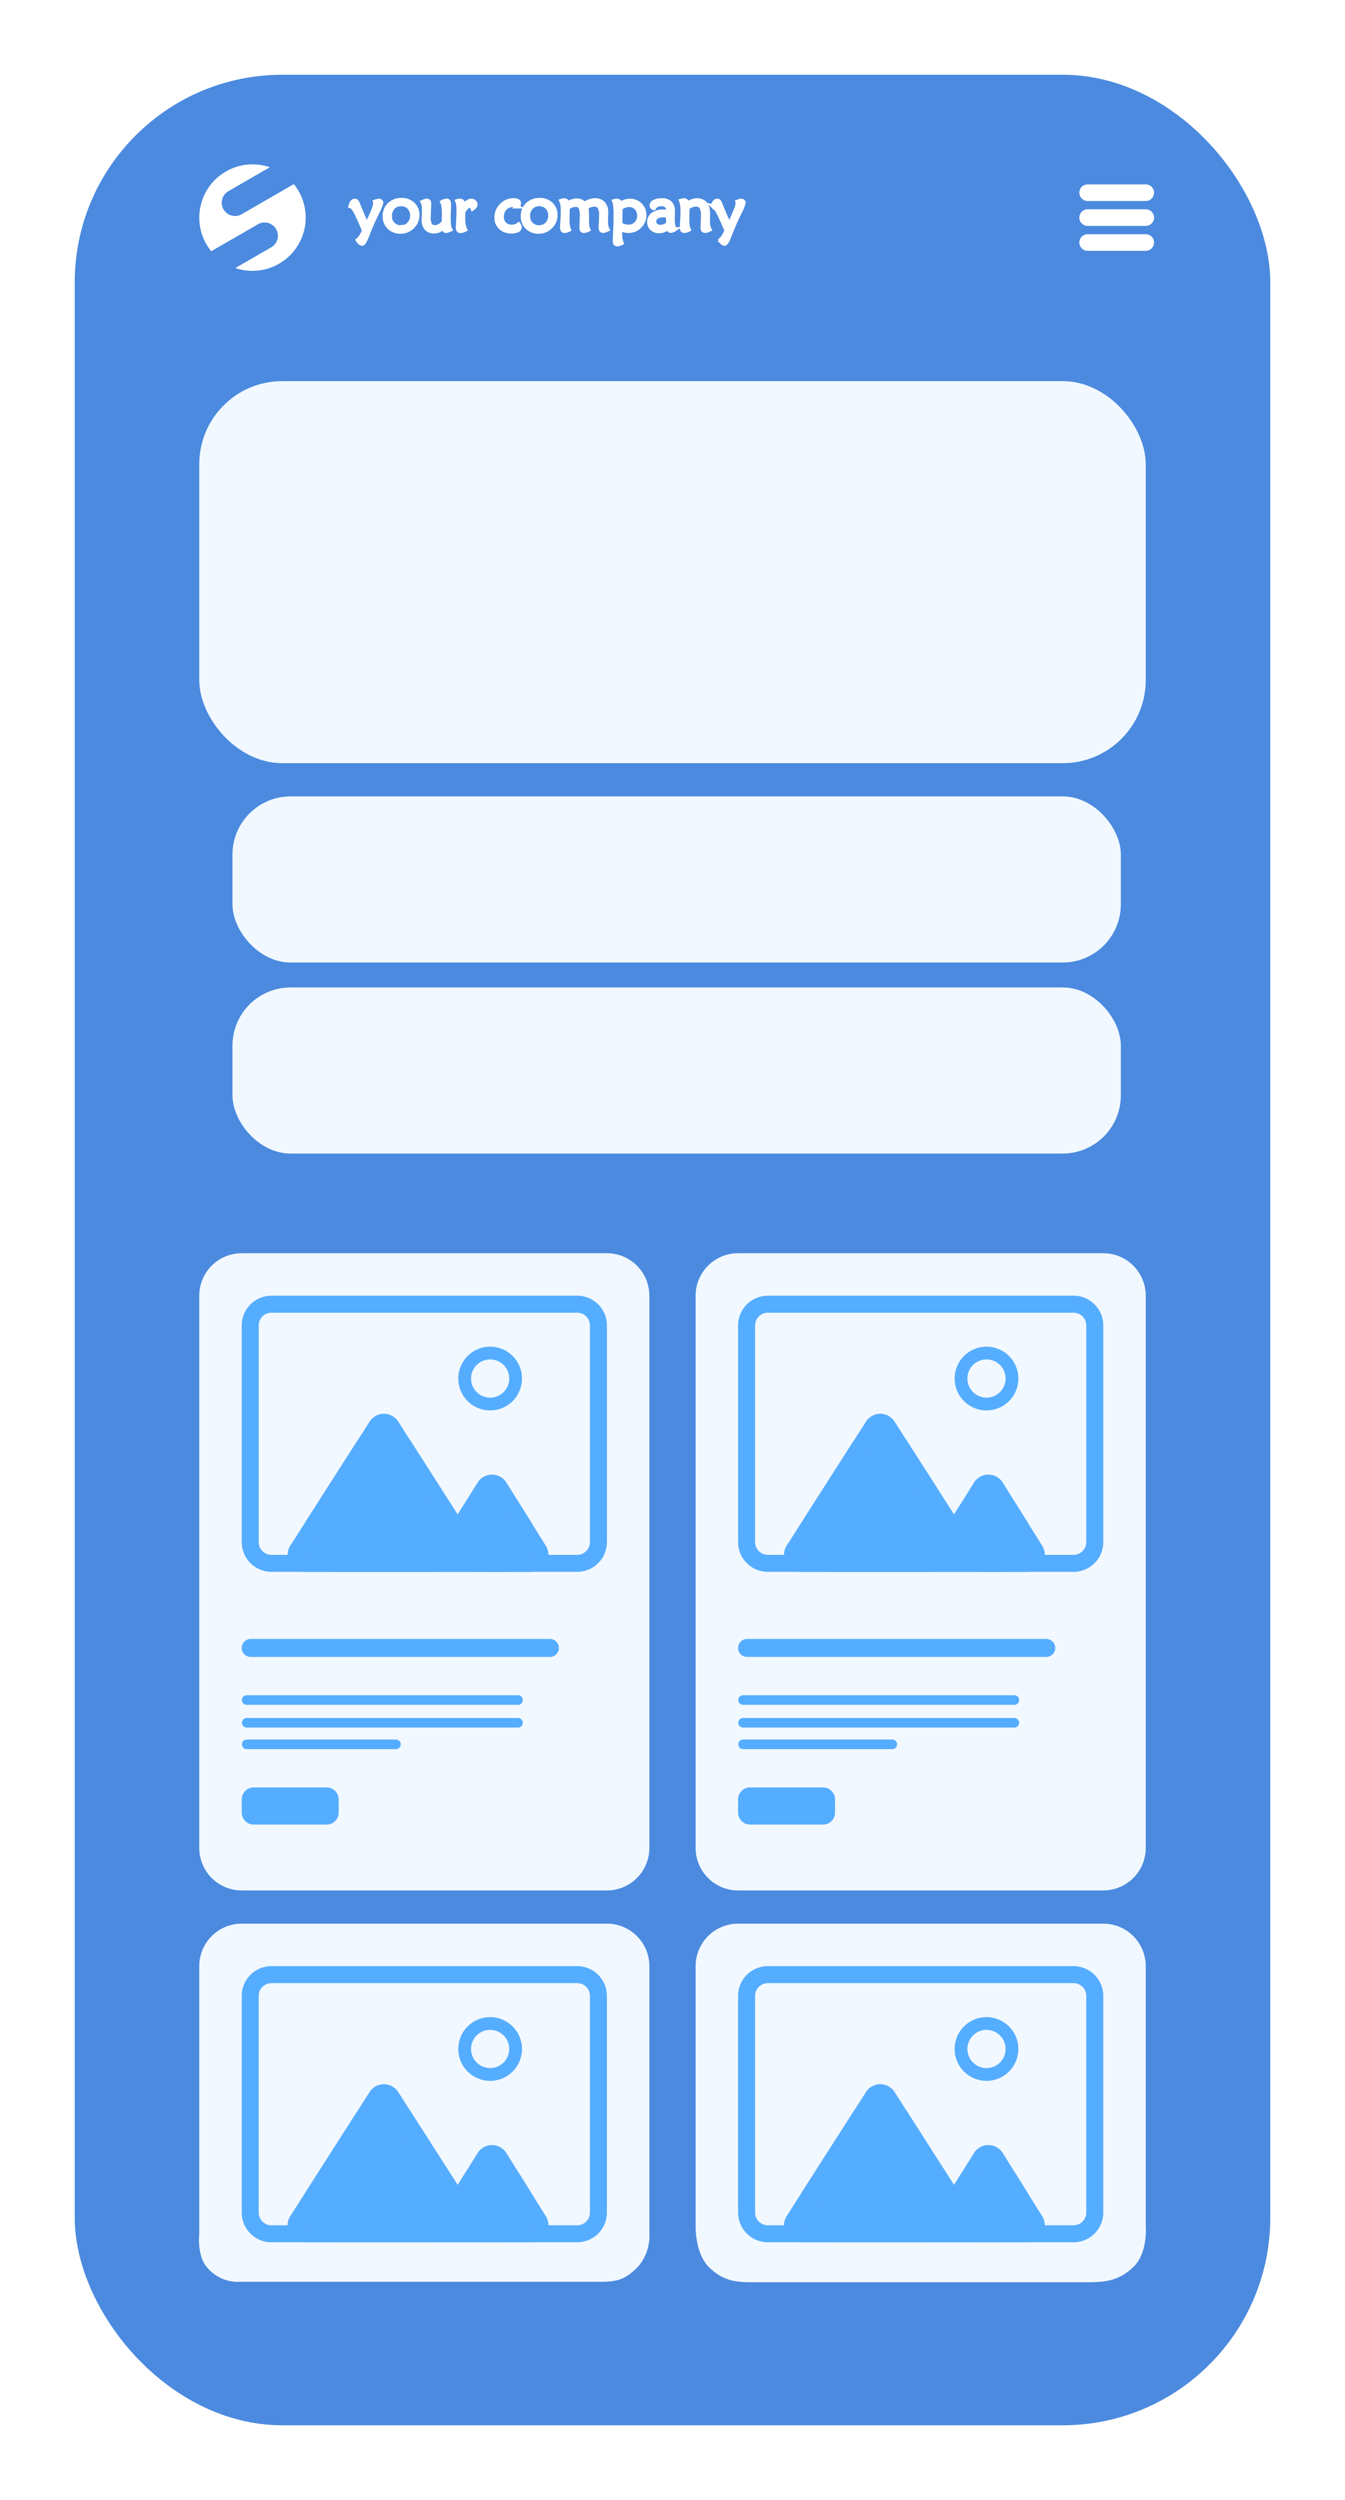 <svg xmlns="http://www.w3.org/2000/svg" xmlns:xlink="http://www.w3.org/1999/xlink" width="162" height="301" viewBox="0 0 162 301"><defs><filter id="a" x="0" y="0" width="162" height="301" filterUnits="userSpaceOnUse"><feOffset dy="3" input="SourceAlpha"/><feGaussianBlur stdDeviation="3" result="b"/><feFlood flood-opacity="0.161"/><feComposite operator="in" in2="b"/><feComposite in="SourceGraphic"/></filter></defs><g transform="translate(9 6)"><g transform="matrix(1, 0, 0, 1, -9, -6)" filter="url(#a)"><rect width="144" height="283" rx="25" transform="translate(9 6)" fill="#4b8adf"/></g><path d="M10.4,17.148a6.4,6.4,0,0,1-2.06-.338l4.32-2.494a1.6,1.6,0,1,0-1.6-2.775L5.432,14.788A6.411,6.411,0,0,1,12.485,4.677L7.5,7.557a1.6,1.6,0,1,0,1.6,2.775L15.38,6.706A6.409,6.409,0,0,1,10.4,17.148Z" transform="translate(11.01 9.46)" fill="#fff"/><path d="M.989-2.135A1.834,1.834,0,0,0,1.331-2.5a3.231,3.231,0,0,0,.3-.539l.12-.252Q.967-5.133.655-5.666T.109-6.239A1.227,1.227,0,0,1,.317-6.71.377.377,0,0,1,.61-6.881.309.309,0,0,1,.8-6.828a.521.521,0,0,1,.142.2q.018.037.383.922T2.088-3.99q.5-1.062.754-1.709a3.061,3.061,0,0,0,.25-.891.446.446,0,0,0-.009-.091q-.009-.044-.02-.084l.08-.026a1.38,1.38,0,0,1,.38-.091.289.289,0,0,1,.208.073.255.255,0,0,1,.077.194,6.177,6.177,0,0,1-.517,1.227q-.517,1.07-.882,1.961-.11.267-.281.712-.387,1.008-.617,1.008a.412.412,0,0,1-.256-.111A1.357,1.357,0,0,1,.989-2.135Zm5.2-1.548a1.281,1.281,0,0,0,.969-.4A1.413,1.413,0,0,0,7.535-5.1a1.358,1.358,0,0,0-.371-.988A1.281,1.281,0,0,0,6.2-6.465a1.27,1.27,0,0,0-.973.4,1.474,1.474,0,0,0-.371,1.05,1.3,1.3,0,0,0,.376.958A1.288,1.288,0,0,0,6.188-3.683Zm-.044.526a1.889,1.889,0,0,1-1.38-.522,1.794,1.794,0,0,1-.533-1.34A1.86,1.86,0,0,1,4.8-6.43,2.056,2.056,0,0,1,6.28-6.973a1.864,1.864,0,0,1,1.353.515,1.738,1.738,0,0,1,.531,1.3,2.029,2.029,0,0,1-.1.628A1.7,1.7,0,0,1,7.791-4a2.2,2.2,0,0,1-.736.63A1.972,1.972,0,0,1,6.144-3.157Zm5.2-.621a1.658,1.658,0,0,1-.533.445,1.417,1.417,0,0,1-.643.142,1.162,1.162,0,0,1-.922-.363A1.542,1.542,0,0,1,8.926-4.6q0-.146.018-.539t.018-.641a3.237,3.237,0,0,0-.04-.557,1.3,1.3,0,0,0-.131-.392,2.1,2.1,0,0,1,.287-.119.713.713,0,0,1,.206-.038A.277.277,0,0,1,9.52-6.8a.559.559,0,0,1,.064.316q0,.183-.029.7t-.029.849a1.961,1.961,0,0,0,.168.966.63.63,0,0,0,.581.268,1.116,1.116,0,0,0,.56-.146,1.757,1.757,0,0,0,.5-.46q.015-.234.022-.491t.007-.564a5.838,5.838,0,0,0-.049-.831,1.6,1.6,0,0,0-.155-.528,1.925,1.925,0,0,1,.292-.124.785.785,0,0,1,.234-.04.239.239,0,0,1,.223.1,1,1,0,0,1,.062.442q0,.161-.02.706t-.02.933a5.8,5.8,0,0,0,.046.834,1.188,1.188,0,0,0,.152.458,2.452,2.452,0,0,1-.3.126.7.7,0,0,1-.208.038.223.223,0,0,1-.215-.108A1.008,1.008,0,0,1,11.343-3.778Zm2.307-2.344a2.639,2.639,0,0,1,.522-.571.812.812,0,0,1,.489-.188.5.5,0,0,1,.349.13.413.413,0,0,1,.144.319.422.422,0,0,1-.082.243,1,1,0,0,1-.246.235.578.578,0,0,0-.144-.237.3.3,0,0,0-.206-.077.579.579,0,0,0-.376.177,2.047,2.047,0,0,0-.387.509q-.018.164-.029.334t-.011.33a5.754,5.754,0,0,0,.06.913,1.9,1.9,0,0,0,.188.6,1.512,1.512,0,0,1-.287.117,1,1,0,0,1-.276.04.292.292,0,0,1-.246-.089.651.651,0,0,1-.068-.36q0-.1.038-.758t.038-1.225a5.237,5.237,0,0,0-.037-.712,1.689,1.689,0,0,0-.12-.438.938.938,0,0,1,.144-.038.836.836,0,0,1,.148-.013.432.432,0,0,1,.314.1.415.415,0,0,1,.1.309q0,.047-.005.13T13.651-6.122Zm6.55-.073a1.112,1.112,0,0,0-.277-.126,1.1,1.1,0,0,0-.3-.038,1.207,1.207,0,0,0-.924.4,1.425,1.425,0,0,0-.369,1.008,1.174,1.174,0,0,0,.327.874,1.2,1.2,0,0,0,.885.323,1.38,1.38,0,0,0,.438-.066,1.175,1.175,0,0,0,.369-.2.876.876,0,0,1,.1.175.42.42,0,0,1,.035.161.408.408,0,0,1-.267.365,1.615,1.615,0,0,1-.723.135,1.849,1.849,0,0,1-1.3-.458,1.542,1.542,0,0,1-.5-1.192,2.034,2.034,0,0,1,.606-1.5,2,2,0,0,1,1.471-.606.957.957,0,0,1,.473.091.3.3,0,0,1,.155.277.389.389,0,0,1-.047.184A.857.857,0,0,1,20.2-6.195Zm2.621,2.512a1.281,1.281,0,0,0,.969-.4A1.413,1.413,0,0,0,24.169-5.1a1.358,1.358,0,0,0-.371-.988,1.281,1.281,0,0,0-.962-.382,1.27,1.27,0,0,0-.973.4,1.474,1.474,0,0,0-.371,1.05,1.3,1.3,0,0,0,.376.958A1.288,1.288,0,0,0,22.822-3.683Zm-.044.526a1.889,1.889,0,0,1-1.38-.522,1.794,1.794,0,0,1-.533-1.34,1.86,1.86,0,0,1,.57-1.411,2.056,2.056,0,0,1,1.479-.542,1.864,1.864,0,0,1,1.353.515,1.738,1.738,0,0,1,.531,1.3,2.029,2.029,0,0,1-.1.628A1.7,1.7,0,0,1,24.425-4a2.2,2.2,0,0,1-.736.63A1.972,1.972,0,0,1,22.778-3.157ZM25.5-6.867a.982.982,0,0,1,.161-.042.976.976,0,0,1,.161-.013.434.434,0,0,1,.309.1.439.439,0,0,1,.126.3,2.382,2.382,0,0,1,.564-.292,1.679,1.679,0,0,1,.549-.095,1.228,1.228,0,0,1,.5.1,1.426,1.426,0,0,1,.44.312,2.467,2.467,0,0,1,.615-.325,1.858,1.858,0,0,1,.626-.117,1.292,1.292,0,0,1,1,.38,1.552,1.552,0,0,1,.349,1.088q0,.1-.011.405t-.011.507a4.544,4.544,0,0,0,.044.725,1.135,1.135,0,0,0,.142.411,2.385,2.385,0,0,1-.3.126.737.737,0,0,1-.217.038.277.277,0,0,1-.235-.086.6.6,0,0,1-.064-.334q0-.226.027-.727t.027-.767a1.733,1.733,0,0,0-.2-.949.719.719,0,0,0-.641-.292A1.531,1.531,0,0,0,29-6.332a2.111,2.111,0,0,0-.484.235q.037.223.053.466t.016.677v.383a5.6,5.6,0,0,0,.037.75,1.25,1.25,0,0,0,.128.414,1.614,1.614,0,0,1-.285.12.852.852,0,0,1-.241.037.26.26,0,0,1-.228-.091.625.625,0,0,1-.064-.336q0-.131.02-.593t.02-.79A2.183,2.183,0,0,0,27.8-6.111a.648.648,0,0,0-.6-.277,1.29,1.29,0,0,0-.453.086,2.133,2.133,0,0,0-.475.257q-.007.3-.02.776t-.013.586a5.6,5.6,0,0,0,.044.783,1.728,1.728,0,0,0,.139.495,1.616,1.616,0,0,1-.281.119.874.874,0,0,1-.252.038.254.254,0,0,1-.23-.095.83.83,0,0,1-.062-.4q0-.088.042-.725t.042-1.188a5.026,5.026,0,0,0-.044-.727A1.758,1.758,0,0,0,25.5-6.867Zm7.1,2.8a2.02,2.02,0,0,0,.478.234,1.571,1.571,0,0,0,.493.08,1.268,1.268,0,0,0,.938-.371,1.277,1.277,0,0,0,.369-.94,1.326,1.326,0,0,0-.338-.949,1.175,1.175,0,0,0-.9-.358,1.5,1.5,0,0,0-.5.093A2.236,2.236,0,0,0,32.629-6q-.007.343-.013.827T32.607-4.063Zm-.018.518q0,.077-.005.168t0,.263a5.844,5.844,0,0,0,.046.809,1.7,1.7,0,0,0,.144.513,1.614,1.614,0,0,1-.285.12.852.852,0,0,1-.241.037.26.26,0,0,1-.226-.091.6.6,0,0,1-.066-.332q0-.256.049-1.26t.049-1.756a10.717,10.717,0,0,0-.044-1.152,2.25,2.25,0,0,0-.142-.6,1.132,1.132,0,0,1,.157-.038,1,1,0,0,1,.164-.013.4.4,0,0,1,.292.106.424.424,0,0,1,.113.3,2.135,2.135,0,0,1,.575-.3,1.884,1.884,0,0,1,.6-.1,1.686,1.686,0,0,1,1.238.493,1.659,1.659,0,0,1,.5,1.227,1.833,1.833,0,0,1-.56,1.347,1.838,1.838,0,0,1-1.345.559,1.924,1.924,0,0,1-.542-.071A1.675,1.675,0,0,1,32.588-3.544Zm6.583.1a1.621,1.621,0,0,1-.259.139.556.556,0,0,1-.2.047.264.264,0,0,1-.228-.1.587.587,0,0,1-.082-.312,2.108,2.108,0,0,1-.542.347,1.393,1.393,0,0,1-.546.113,1.259,1.259,0,0,1-.884-.307,1.041,1.041,0,0,1-.336-.807,1.073,1.073,0,0,1,.462-.907,2.046,2.046,0,0,1,1.243-.341q.128,0,.272.009t.309.027a.411.411,0,0,0,.009-.068q0-.035,0-.082a.752.752,0,0,0-.214-.579.876.876,0,0,0-.619-.2A1.209,1.209,0,0,0,37-6.347.857.857,0,0,0,36.648-6a.367.367,0,0,1-.2-.113.312.312,0,0,1-.068-.208.509.509,0,0,1,.338-.44,1.933,1.933,0,0,1,.882-.173,1.39,1.39,0,0,1,1,.323,1.285,1.285,0,0,1,.334.966q0,.12-.011.42t-.011.482a4.37,4.37,0,0,0,.06.811A1.24,1.24,0,0,0,39.171-3.442Zm-.8-1.625q-.168-.026-.3-.038t-.228-.013a1.577,1.577,0,0,0-.854.188.625.625,0,0,0-.288.56.587.587,0,0,0,.2.471.827.827,0,0,0,.555.172,1.24,1.24,0,0,0,.5-.1,1.317,1.317,0,0,0,.425-.3q-.007-.183-.009-.3t0-.221q0-.066,0-.206T38.368-5.067ZM40.7-6.053q-.007.4-.02.863t-.013.52a5.458,5.458,0,0,0,.044.77,1.726,1.726,0,0,0,.139.493,1.616,1.616,0,0,1-.281.119.874.874,0,0,1-.252.038.254.254,0,0,1-.23-.095.83.83,0,0,1-.062-.4q0-.066.038-.677t.038-1.156a6,6,0,0,0-.04-.8,2.116,2.116,0,0,0-.131-.5,1.267,1.267,0,0,1,.162-.04.907.907,0,0,1,.159-.015.427.427,0,0,1,.307.108.449.449,0,0,1,.128.3,2.287,2.287,0,0,1,.58-.3,1.821,1.821,0,0,1,.606-.108,1.343,1.343,0,0,1,.655.159,1.088,1.088,0,0,1,.444.44,1.467,1.467,0,0,1,.152.451,4.894,4.894,0,0,1,.046.783q0,.055-.005.259t-.005.354a3.656,3.656,0,0,0,.049.646,1.181,1.181,0,0,0,.148.424,2.257,2.257,0,0,1-.3.124.759.759,0,0,1-.228.04.282.282,0,0,1-.239-.089.6.6,0,0,1-.068-.338q0-.15.024-.644t.024-.842a1.759,1.759,0,0,0-.2-.958.723.723,0,0,0-.646-.3,1.472,1.472,0,0,0-.489.093A2.455,2.455,0,0,0,40.7-6.053Zm3.943,3.918a1.834,1.834,0,0,0,.341-.367,3.231,3.231,0,0,0,.3-.539l.12-.252q-.785-1.84-1.1-2.373t-.546-.573a1.227,1.227,0,0,1,.208-.471.377.377,0,0,1,.292-.172.309.309,0,0,1,.186.053.521.521,0,0,1,.142.2q.018.037.383.922t.767,1.721q.5-1.062.754-1.709a3.061,3.061,0,0,0,.25-.891.446.446,0,0,0-.009-.091q-.009-.044-.02-.084l.08-.026a1.38,1.38,0,0,1,.38-.091.289.289,0,0,1,.208.073.255.255,0,0,1,.077.194,6.177,6.177,0,0,1-.517,1.227q-.517,1.07-.882,1.961-.11.267-.281.712Q45.4-1.708,45.17-1.708a.412.412,0,0,1-.256-.111A1.358,1.358,0,0,1,44.648-2.135Z" transform="translate(33.108 25.05)" fill="#fff" stroke="#fff" stroke-width="0.5"/><g transform="translate(122 17.199)"><line x2="7" fill="none" stroke="#fff" stroke-linecap="round" stroke-width="2"/><line x2="7" transform="translate(0 3)" fill="none" stroke="#fff" stroke-linecap="round" stroke-width="2"/><line x2="7" transform="translate(0 6)" fill="none" stroke="#fff" stroke-linecap="round" stroke-width="2"/></g><rect width="114" height="46" rx="10" transform="translate(15 39.886)" fill="#f1f8ff"/><rect width="107" height="20" rx="7" transform="translate(19 89.886)" fill="#f1f8ff"/><rect width="107" height="20" rx="7" transform="translate(19 112.886)" fill="#f1f8ff"/><g transform="translate(74.785 144.886)"><path d="M5.115,0H49.1a5.115,5.115,0,0,1,5.115,5.115V71.606A5.115,5.115,0,0,1,49.1,76.72H5.115A5.115,5.115,0,0,1,0,71.606V5.115A5.115,5.115,0,0,1,5.115,0Z" transform="translate(0 0)" fill="#f1f8ff"/><g transform="translate(5.115 5.115)"><path d="M3.58,2.046A1.536,1.536,0,0,0,2.046,3.58V29.665A1.536,1.536,0,0,0,3.58,31.2H40.406a1.536,1.536,0,0,0,1.534-1.534V3.58a1.536,1.536,0,0,0-1.534-1.534H3.58M3.58,0H40.406a3.58,3.58,0,0,1,3.58,3.58V29.665a3.58,3.58,0,0,1-3.58,3.58H3.58A3.58,3.58,0,0,1,0,29.665V3.58A3.58,3.58,0,0,1,3.58,0Z" transform="translate(0 0)" fill="#55adff"/><path d="M21.784,17.358a3.941,3.941,0,0,1-2.9-1.245,3.94,3.94,0,0,1-2.9,1.245H4.007A4,4,0,0,1,.637,11.2L6.622,1.845a4,4,0,0,1,6.739,0l5.513,8.619.743-1.19a4,4,0,0,1,6.786,0l1.228,1.966a4,4,0,0,1-3.393,6.119Z" transform="translate(7.135 15.887)" fill="#55adff"/><path d="M26.669,15.172h0l-4.751-7.61h0l-2.4,3.846a2.046,2.046,0,0,1-3.459.019L8.9.234-.657,15.172H26.669m0,2.046H-.657A2.046,2.046,0,0,1-2.38,14.07L7.175-.869a2.046,2.046,0,0,1,3.447,0l7.159,11.193,2.4-3.846a2.046,2.046,0,0,1,3.471,0l4.751,7.61A2.046,2.046,0,0,1,26.669,17.218Z" transform="translate(8.229 16.027)" fill="#55adff"/><path d="M3.836,1.534a2.3,2.3,0,1,0,2.3,2.3,2.3,2.3,0,0,0-2.3-2.3M3.836,0A3.836,3.836,0,1,1,0,3.836,3.836,3.836,0,0,1,3.836,0Z" transform="translate(26.085 6.138)" fill="#55adff"/><g transform="translate(0 41.328)"><path d="M1.081,0h36.04a1.081,1.081,0,0,1,0,2.162H1.081A1.081,1.081,0,0,1,1.081,0Z" transform="translate(0)" fill="#55adff"/><path d="M.577,0H33.3a.577.577,0,0,1,0,1.153H.577A.577.577,0,0,1,.577,0Z" transform="translate(0 6.776)" fill="#55adff"/><path d="M.577,0H33.3a.577.577,0,0,1,0,1.153H.577A.577.577,0,0,1,.577,0Z" transform="translate(0 9.515)" fill="#55adff"/><path d="M.577,0H18.6a.577.577,0,0,1,0,1.153H.577A.577.577,0,0,1,.577,0Z" transform="translate(0 12.11)" fill="#55adff"/><path d="M1.442,0h8.794a1.442,1.442,0,0,1,1.442,1.442V3.027a1.442,1.442,0,0,1-1.442,1.442H1.442A1.442,1.442,0,0,1,0,3.027V1.442A1.442,1.442,0,0,1,1.442,0Z" transform="translate(0 17.876)" fill="#55adff"/></g></g></g><g transform="translate(74.784 225.606)"><path d="M5.115,0H49.1a5.115,5.115,0,0,1,5.115,5.115v31.3s.284,3.257-1.516,4.947-3.42,1.812-5.684,1.812H6.832c-1.91,0-3.508-.122-5.216-1.812S0,36.412,0,36.412V5.115A5.115,5.115,0,0,1,5.115,0Z" transform="translate(0.001 0)" fill="#f1f8ff"/><g transform="translate(5.115 5.115)"><path d="M3.58,2.046A1.536,1.536,0,0,0,2.046,3.58V29.665A1.536,1.536,0,0,0,3.58,31.2H40.406a1.536,1.536,0,0,0,1.534-1.534V3.58a1.536,1.536,0,0,0-1.534-1.534H3.58M3.58,0H40.406a3.58,3.58,0,0,1,3.58,3.58V29.665a3.58,3.58,0,0,1-3.58,3.58H3.58A3.58,3.58,0,0,1,0,29.665V3.58A3.58,3.58,0,0,1,3.58,0Z" transform="translate(0 0)" fill="#55adff"/><path d="M21.784,17.358a3.941,3.941,0,0,1-2.9-1.245,3.94,3.94,0,0,1-2.9,1.245H4.007A4,4,0,0,1,.637,11.2L6.622,1.845a4,4,0,0,1,6.739,0l5.513,8.619.743-1.19a4,4,0,0,1,6.786,0l1.228,1.966a4,4,0,0,1-3.393,6.119Z" transform="translate(7.135 15.887)" fill="#55adff"/><path d="M26.669,15.172h0l-4.751-7.61h0l-2.4,3.846a2.046,2.046,0,0,1-3.459.019L8.9.234-.657,15.172H26.669m0,2.046H-.657A2.046,2.046,0,0,1-2.38,14.07L7.175-.869a2.046,2.046,0,0,1,3.447,0l7.159,11.193,2.4-3.846a2.046,2.046,0,0,1,3.471,0l4.751,7.61A2.046,2.046,0,0,1,26.669,17.218Z" transform="translate(8.229 16.027)" fill="#55adff"/><path d="M3.836,1.534a2.3,2.3,0,1,0,2.3,2.3,2.3,2.3,0,0,0-2.3-2.3M3.836,0A3.836,3.836,0,1,1,0,3.836,3.836,3.836,0,0,1,3.836,0Z" transform="translate(26.085 6.138)" fill="#55adff"/></g></g><g transform="translate(15 144.886)"><path d="M5.115,0H49.1a5.115,5.115,0,0,1,5.115,5.115V71.606A5.115,5.115,0,0,1,49.1,76.72H5.115A5.115,5.115,0,0,1,0,71.606V5.115A5.115,5.115,0,0,1,5.115,0Z" transform="translate(0 0)" fill="#f1f8ff"/><g transform="translate(5.115 5.115)"><path d="M3.58,2.046A1.536,1.536,0,0,0,2.046,3.58V29.665A1.536,1.536,0,0,0,3.58,31.2H40.406a1.536,1.536,0,0,0,1.534-1.534V3.58a1.536,1.536,0,0,0-1.534-1.534H3.58M3.58,0H40.406a3.58,3.58,0,0,1,3.58,3.58V29.665a3.58,3.58,0,0,1-3.58,3.58H3.58A3.58,3.58,0,0,1,0,29.665V3.58A3.58,3.58,0,0,1,3.58,0Z" transform="translate(0 0)" fill="#55adff"/><path d="M21.784,17.358a3.941,3.941,0,0,1-2.9-1.245,3.94,3.94,0,0,1-2.9,1.245H4.007A4,4,0,0,1,.637,11.2L6.622,1.845a4,4,0,0,1,6.739,0l5.513,8.619.743-1.19a4,4,0,0,1,6.786,0l1.228,1.966a4,4,0,0,1-3.393,6.119Z" transform="translate(7.135 15.887)" fill="#55adff"/><path d="M26.669,15.172h0l-4.751-7.61h0l-2.4,3.846a2.046,2.046,0,0,1-3.459.019L8.9.234-.657,15.172H26.669m0,2.046H-.657A2.046,2.046,0,0,1-2.38,14.07L7.175-.869a2.046,2.046,0,0,1,3.447,0l7.159,11.193,2.4-3.846a2.046,2.046,0,0,1,3.471,0l4.751,7.61A2.046,2.046,0,0,1,26.669,17.218Z" transform="translate(8.229 16.027)" fill="#55adff"/><path d="M3.836,1.534a2.3,2.3,0,1,0,2.3,2.3,2.3,2.3,0,0,0-2.3-2.3M3.836,0A3.836,3.836,0,1,1,0,3.836,3.836,3.836,0,0,1,3.836,0Z" transform="translate(26.085 6.138)" fill="#55adff"/><g transform="translate(0 41.328)"><path d="M1.081,0h36.04a1.081,1.081,0,0,1,0,2.162H1.081A1.081,1.081,0,0,1,1.081,0Z" transform="translate(0)" fill="#54adff"/><path d="M.577,0H33.3a.577.577,0,0,1,0,1.153H.577A.577.577,0,0,1,.577,0Z" transform="translate(0 6.776)" fill="#55adff"/><path d="M.577,0H33.3a.577.577,0,0,1,0,1.153H.577A.577.577,0,0,1,.577,0Z" transform="translate(0 9.515)" fill="#55adff"/><path d="M.577,0H18.6a.577.577,0,0,1,0,1.153H.577A.577.577,0,0,1,.577,0Z" transform="translate(0 12.11)" fill="#55adff"/><path d="M1.442,0h8.794a1.442,1.442,0,0,1,1.442,1.442V3.027a1.442,1.442,0,0,1-1.442,1.442H1.442A1.442,1.442,0,0,1,0,3.027V1.442A1.442,1.442,0,0,1,1.442,0Z" transform="translate(0 17.876)" fill="#55adff"/></g></g></g><g transform="translate(14.964 225.606)"><path d="M5.115,0H49.1a5.115,5.115,0,0,1,5.115,5.115V37.239a5.709,5.709,0,0,1-1.375,4.079c-1.57,1.541-2.421,1.8-4.652,1.8H5a4.855,4.855,0,0,1-4.07-1.741C-.316,39.93,0,37.335,0,37.335V5.115A5.115,5.115,0,0,1,5.115,0Z" transform="translate(0.036 0)" fill="#f1f8ff"/><g transform="translate(5.15 5.115)"><path d="M3.58,2.046A1.536,1.536,0,0,0,2.046,3.58V29.665A1.536,1.536,0,0,0,3.58,31.2H40.406a1.536,1.536,0,0,0,1.534-1.534V3.58a1.536,1.536,0,0,0-1.534-1.534H3.58M3.58,0H40.406a3.58,3.58,0,0,1,3.58,3.58V29.665a3.58,3.58,0,0,1-3.58,3.58H3.58A3.58,3.58,0,0,1,0,29.665V3.58A3.58,3.58,0,0,1,3.58,0Z" transform="translate(0 0)" fill="#55adff"/><path d="M21.784,17.358a3.941,3.941,0,0,1-2.9-1.245,3.94,3.94,0,0,1-2.9,1.245H4.007A4,4,0,0,1,.637,11.2L6.622,1.845a4,4,0,0,1,6.739,0l5.513,8.619.743-1.19a4,4,0,0,1,6.786,0l1.228,1.966a4,4,0,0,1-3.393,6.119Z" transform="translate(7.135 15.887)" fill="#55adff"/><path d="M26.669,15.172h0l-4.751-7.61h0l-2.4,3.846a2.046,2.046,0,0,1-3.459.019L8.9.234-.657,15.172H26.669m0,2.046H-.657A2.046,2.046,0,0,1-2.38,14.07L7.175-.869a2.046,2.046,0,0,1,3.447,0l7.159,11.193,2.4-3.846a2.046,2.046,0,0,1,3.471,0l4.751,7.61A2.046,2.046,0,0,1,26.669,17.218Z" transform="translate(8.229 16.027)" fill="#55adff"/><path d="M3.836,1.534a2.3,2.3,0,1,0,2.3,2.3,2.3,2.3,0,0,0-2.3-2.3M3.836,0A3.836,3.836,0,1,1,0,3.836,3.836,3.836,0,0,1,3.836,0Z" transform="translate(26.085 6.138)" fill="#55adff"/></g></g></g></svg>